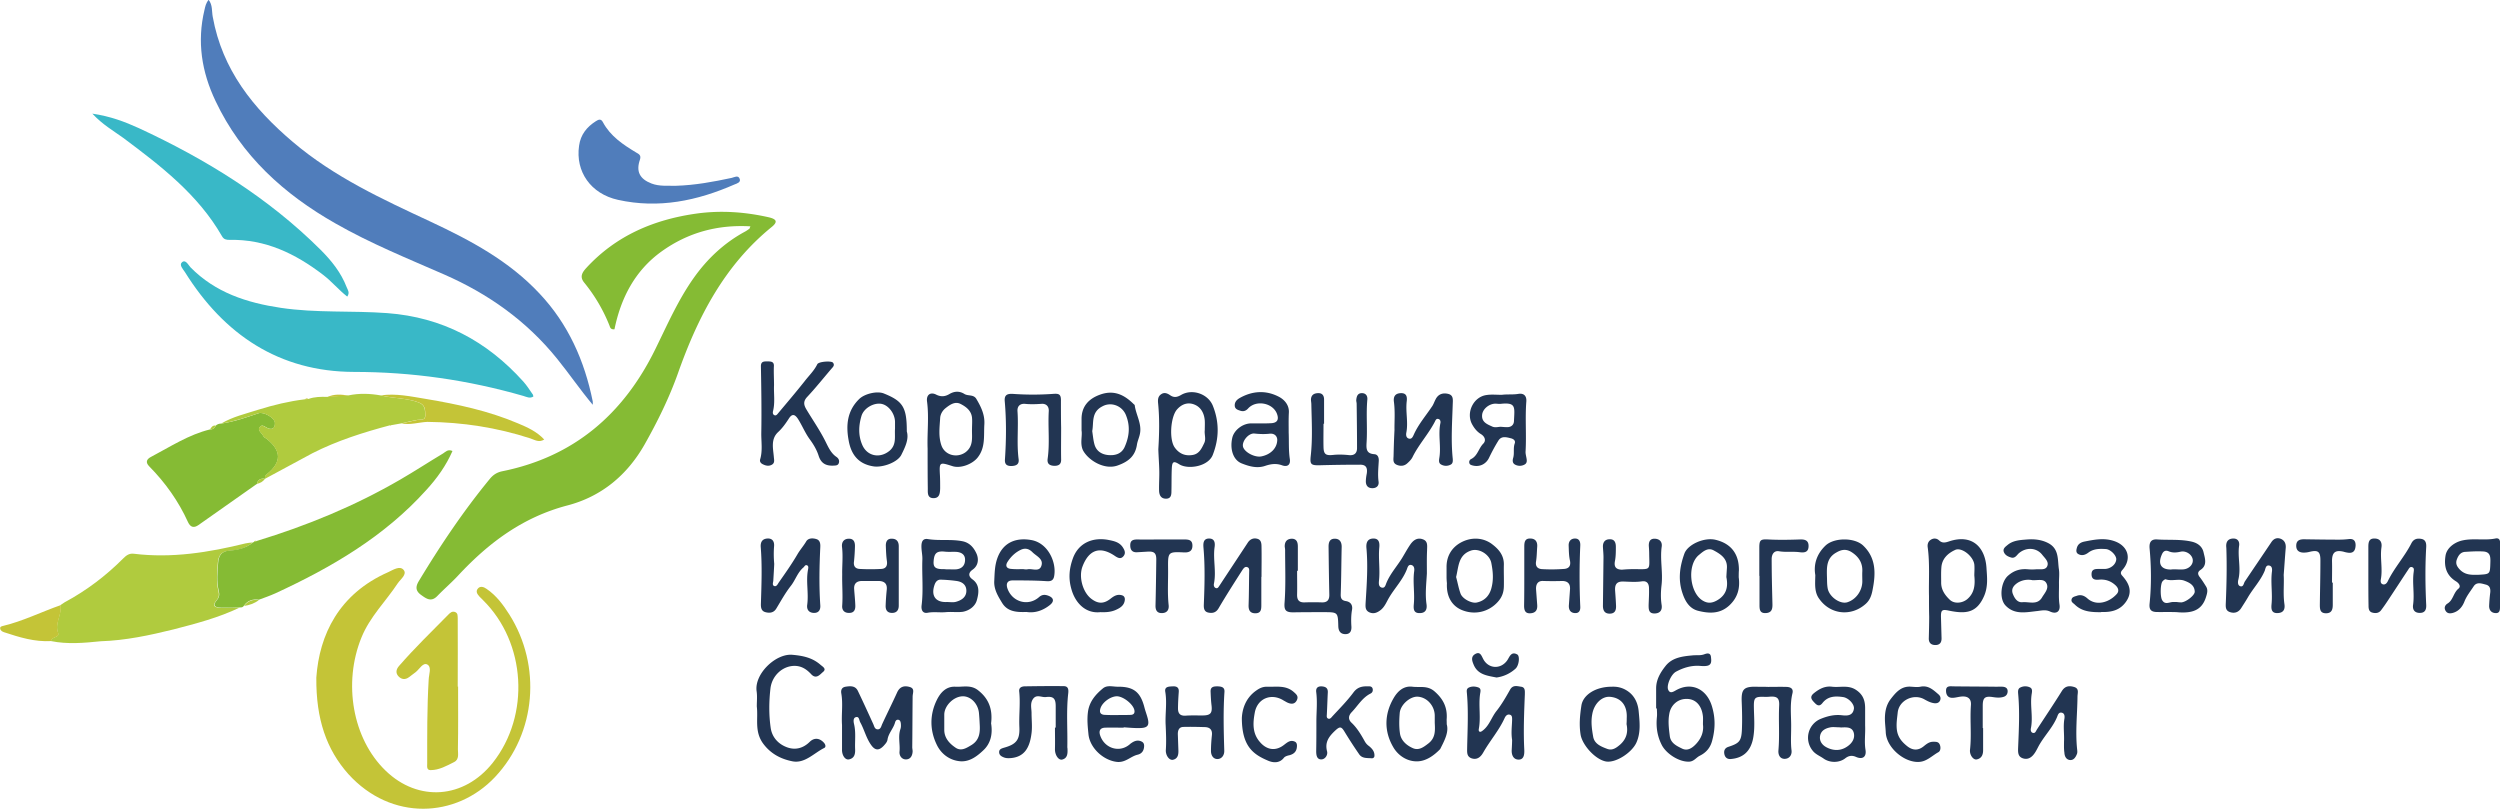 <svg xmlns="http://www.w3.org/2000/svg" width="371" height="120" fill="none" viewBox="0 0 371 120"><g clip-path="url(#a)"><path fill="#85bb34" d="M111.365 33.59c-4.891-.28-9.282.92-13.201 3.735-3.947 2.843-6.031 6.913-6.976 11.54-.556.056-.64-.251-.723-.502a24.2 24.2 0 0 0-3.78-6.439c-.694-.864-.277-1.505.334-2.174 4.42-4.794 10.005-7.164 16.342-8.056 3.613-.502 7.198-.25 10.756.558 1.167.278 1.306.697.417 1.421-7.032 5.715-10.978 13.38-13.924 21.715-1.307 3.679-3.03 7.163-4.947 10.564-2.613 4.6-6.448 7.75-11.479 9.06-6.559 1.728-11.617 5.49-16.12 10.313-1 1.087-2.14 2.063-3.167 3.122-.918.947-1.64.39-2.419-.168-.805-.585-.833-1.198-.333-2.034 3.196-5.297 6.615-10.398 10.533-15.164.5-.613 1.056-.976 1.835-1.143 10.672-2.146 18.037-8.502 22.762-18.174 1.75-3.568 3.362-7.248 5.669-10.509 2.029-2.87 4.558-5.24 7.671-6.913.194-.111.389-.25.584-.39.055-.028.055-.14.166-.362"/><path fill="#507dbb" d="M87.963 60.07c-1.89-2.258-3.502-4.627-5.308-6.857-4.53-5.603-10.2-9.617-16.759-12.488-5.42-2.37-10.922-4.599-16.092-7.554-7.67-4.348-13.98-10.062-17.815-18.174-2.056-4.32-2.779-8.808-1.64-13.547.112-.474.195-.976.612-1.477.612.78.445 1.7.612 2.536 1.417 7.833 5.975 13.547 11.895 18.565C49.61 26.286 56.78 29.575 63.95 32.92c5.892 2.76 11.59 5.798 16.12 10.648 4.252 4.516 6.67 9.952 7.892 16 .028.168 0 .335 0 .502"/><path fill="#39b8c7" d="M79.154 58.843c-.528.335-1 .056-1.473-.083-8.227-2.37-16.564-3.568-25.152-3.568-11.09-.028-19.288-5.52-25.097-14.83-.278-.418-.889-1.059-.417-1.45.529-.445.918.391 1.251.754 3.697 3.763 8.366 5.268 13.424 6.02 5.253.78 10.533.39 15.786.78 8.143.614 14.758 4.126 20.177 10.147.528.586.945 1.255 1.39 1.896.083.056.055.195.11.334"/><path fill="#c4c437" d="M46.943 100.544c.445-6.328 3.335-12.405 10.672-15.638.723-.335 1.723-1.004 2.28-.335.555.67-.446 1.366-.863 1.98-1.778 2.703-4.14 4.961-5.391 8.055-2.752 6.746-1.334 15.025 3.585 19.763 4.836 4.683 11.645 4.181 15.897-1.17 5.587-7.053 4.947-17.84-1.445-24.14l-.5-.501c-.334-.363-.64-.781-.25-1.227.36-.418.889-.223 1.278.056 1.445.975 2.474 2.37 3.39 3.819 4.781 7.581 4.003 17.588-2.14 24.111-5.752 6.105-15.396 6.578-21.76-.446-3.225-3.624-4.809-8.111-4.753-14.327"/><path fill="#b0cb3e" d="M14.926 95.164c-2.446.25-4.92.474-7.365-.028.055-.697 1.306-.502 1.056-1.198-.556-1.478.611-2.732.333-4.126l.75-.502-.027.028c3.196-1.728 6.059-3.902 8.615-6.467.445-.446.89-.78 1.557-.697 5.642.697 11.145-.195 16.592-1.533.361-.083.722-.111 1.084-.139-1 .864-2.28 1.17-3.447 1.226-1.361.084-1.667.837-1.75 1.812-.112 1.366-.25 2.788.083 4.154.139.557.111.947-.278 1.393-.778.92-.111 1.087.64 1.115.916.028 1.861-.028 2.778-.028-3.14 1.506-6.475 2.37-9.81 3.234-3.502.864-7.115 1.644-10.811 1.756"/><path fill="#85bb34" d="M35.602 90.146c-.917.028-1.862.056-2.78.028-.75-.028-1.417-.195-.638-1.115.389-.446.417-.864.278-1.394-.334-1.366-.195-2.76-.084-4.153.084-.976.39-1.728 1.751-1.812 1.167-.084 2.474-.39 3.446-1.227l.084-.027c.139-.056.306-.112.444-.168 7.421-2.258 14.536-5.184 21.262-9.087 2.167-1.254 4.252-2.62 6.392-3.902.361-.223.695-.67 1.39-.362-.946 2.174-2.307 4.07-3.892 5.797-6.225 6.913-14.062 11.485-22.4 15.331-.806.363-1.612.641-2.446.948-.89-.14-1.667.112-2.195.864-.167.279-.362.279-.612.279M32.018 63.165c.222-.223.528-.307.834-.307 1.917-.278 3.724-.92 5.53-1.533.75-.25 2.39.67 2.418 1.422.028.613-.222 1.115-1.028.808-.39-.14-.862-.697-1.223-.167s.333.864.528 1.31c.083.195.334.307.528.446 2.196 1.756 2.196 3.457.028 5.213-.25.195-.361.39-.278.697l-.028-.084v.084c-.584-.084-1.056.055-1.195.752-.083.056-.194.14-.278.195-2.807 1.98-5.586 3.93-8.393 5.91-.667.474-1.195.362-1.557-.418-1.417-3.122-3.362-5.854-5.753-8.28-.611-.612-.389-1.086.278-1.42 2.863-1.506 5.559-3.29 8.755-4.07.417.027.667-.196.834-.558"/><path fill="#39b8c7" d="M13.703 16.865c2.668.39 4.808 1.199 6.893 2.147 9.921 4.599 19.176 10.285 26.986 18.062 1.612 1.617 3.03 3.373 3.863 5.547.167.418.5.809.084 1.394-1.279-1.003-2.307-2.258-3.586-3.233-4.113-3.15-8.56-5.297-13.868-5.185-.5 0-.862-.056-1.14-.558-3.557-6.188-9.088-10.425-14.646-14.578-1.473-1.06-3.085-1.979-4.586-3.596"/><path fill="#b0cb3e" d="M39.328 71.052c-.084-.307.027-.502.278-.697 2.167-1.756 2.167-3.456-.028-5.212-.167-.14-.445-.251-.528-.446-.195-.446-.89-.809-.528-1.31.361-.502.833.027 1.223.167.806.306 1.056-.167 1.028-.809-.028-.752-1.668-1.672-2.418-1.421-1.834.613-3.64 1.254-5.53 1.533 1.722-1.031 3.64-1.45 5.53-2.063 2.251-.697 4.53-1.254 6.865-1.533.194-.028.36-.028.556-.056.917-.334 1.861-.334 2.807-.306 1.056-.084 2.084-.168 3.14-.223 1.584-.335 3.168-.279 4.752 0 1.863.474 3.836.362 5.67 1.059 1 .39.917 1.143.945 1.895.028.809-.64.586-1.112.67-.806.139-1.612.334-2.418.53-.528.083-1.056.194-1.556.278h-.111c-3.974 1.059-7.865 2.286-11.534 4.153-2.362 1.255-4.669 2.537-7.031 3.791"/><path fill="#c4c437" d="M67.981 101.881c0 3.094.028 6.216-.028 9.31 0 .642.223 1.506-.555 1.896-1.112.557-2.224 1.198-3.502 1.198-.612 0-.5-.557-.5-.947 0-4.181-.028-8.335.222-12.516.028-.753.472-1.812-.195-2.202-.639-.362-1.167.669-1.723 1.115l-1 .753c-.584.446-1.168.334-1.612-.168-.417-.501-.278-1.031.139-1.505 2.306-2.648 4.836-5.1 7.309-7.61.278-.278.556-.53.973-.39.472.167.389.585.417.948.027 3.373 0 6.773 0 10.146.027-.028.027-.028.055-.028"/><path fill="#507dbb" d="M100.359 27.568c2.779-.084 5.502-.586 8.226-1.171.389-.084.973-.474 1.195.167.167.502-.417.67-.778.809-5.531 2.425-11.256 3.623-17.287 2.285-4.058-.892-6.337-4.209-5.78-8.028.222-1.644 1.139-2.787 2.5-3.651.39-.251.751-.39 1.029.14 1.112 2.09 3.002 3.344 4.947 4.515.39.223.778.39.556 1.06-.612 1.755-.028 2.87 1.723 3.54 1.167.445 2.418.306 3.669.334"/><path fill="#c4c437" d="M59.587 62.83c.806-.168 1.612-.363 2.418-.53.472-.084 1.14.14 1.111-.669-.027-.752.056-1.505-.944-1.895-1.835-.697-3.808-.586-5.67-1.06 2.279-.334 4.502.168 6.726.53 4.641.78 9.255 1.756 13.646 3.624 1.39.585 2.779 1.198 3.89 2.397-.805.502-1.444.028-2.056-.167-4.975-1.617-10.06-2.398-15.286-2.453-1.278.055-2.557.501-3.835.223M8.978 89.813c.278 1.393-.89 2.648-.334 4.125.25.697-1 .53-1.056 1.198-2.446.14-4.697-.557-6.976-1.31-.25-.083-.528-.223-.583-.53-.056-.306.222-.362.444-.417 2.919-.697 5.642-2.063 8.505-3.067"/><path fill="#b0cb3e" d="M36.215 89.925c.556-.781 1.306-1.004 2.195-.865-.667.502-1.417.753-2.195.864"/><path fill="#c4c437" d="M51.723 58.704c-1.056.083-2.085.167-3.141.223 1.028-.502 2.084-.39 3.14-.223"/><path fill="#b0cb3e" d="M38.133 71.806c.111-.697.584-.808 1.195-.752-.306.418-.695.64-1.195.752M32.017 63.164c-.166.363-.389.586-.833.53.194-.307.389-.613.833-.53"/><path fill="#c4c437" d="M45.775 59.235c-.195.028-.362.028-.556.056.194-.196.361-.223.556-.056"/><path fill="#b0cb3e" d="M38.105 80.308c-.14.055-.306.111-.445.167.084-.223.25-.279.445-.167"/><path fill="#c4c437" d="M57.92 63.137h.111c-.028.14-.083.111-.111 0"/><path fill="#b0cb3e" d="M37.854 72c.083-.056.194-.14.277-.195-.083.055-.194.111-.278.195"/><path fill="#223552" d="M114.867 57.171c-.056 1.254.167 2.537-.139 3.791-.056.223-.083.502.167.641.278.14.444-.111.583-.279 1.307-1.56 2.641-3.122 3.919-4.738.639-.837 1.418-1.561 1.89-2.537.195-.39 2.001-.53 2.307-.25.278.306.111.585-.111.808-1.223 1.421-2.391 2.898-3.669 4.264-.639.67-.556 1.199-.139 1.896.917 1.533 1.945 3.01 2.751 4.6.445.863.834 1.867 1.724 2.452.305.223.444.53.333.892-.139.418-.528.362-.861.39-1.057.028-1.779-.334-2.14-1.477-.278-.864-.751-1.672-1.307-2.425-.695-.948-1.111-2.007-1.723-2.983-.5-.78-.917-.864-1.417-.055-.473.724-.945 1.393-1.584 1.979-1.084 1.031-.723 2.397-.612 3.68.028.417.167.835-.25 1.114-.445.279-.917.195-1.362-.028-.306-.14-.528-.39-.417-.752.389-1.31.139-2.648.167-3.986.056-3.262 0-6.495-.056-9.757-.027-.808.445-.78.973-.78.556 0 1.029.028.945.808-.028.948.028 1.84.028 2.732M124.956 107.595c-.111-1.561.167-3.149-.111-4.71-.084-.53.111-.892.639-.976.695-.111 1.417-.167 1.806.585.779 1.617 1.529 3.262 2.279 4.906.167.335.195.781.64.837.472.027.556-.419.694-.753.723-1.561 1.501-3.122 2.224-4.711.389-.864 1.028-1.059 1.834-.836.862.223.473.892.473 1.449-.028 2.509-.028 4.99-.056 7.499 0 .195.056.418.056.613-.028.641-.306 1.198-1.001 1.198-.639 0-1-.585-.945-1.142.111-1.115-.25-2.258.139-3.373.083-.251.084-.53.056-.809-.028-.223-.084-.501-.362-.557-.305-.056-.444.195-.5.418-.25.892-.973 1.589-1.112 2.509-.055.39-.333.669-.583.947-.695.725-1.251.697-1.834-.111-.751-1.031-1.029-2.314-1.64-3.401-.167-.306-.139-.892-.639-.752-.417.111-.362.641-.278 1.003.305 1.255.111 2.509.166 3.763.028.725-.111 1.338-.917 1.505-.583.112-1.056-.641-1.028-1.477zM245.77 105.143v-2.983c0-1.31.639-2.369 1.389-3.317 1.001-1.282 2.557-1.45 4.058-1.588.583-.056 1.139.055 1.723-.168.445-.167.917-.223.973.446.055.53.139 1.171-.64 1.282-.333.056-.694.028-1.028 0-1.278-.083-2.446.28-3.529.865-.723.39-1.418 1.979-1.168 2.648.25.641.723.362 1.112.139 2.307-1.338 4.613-.251 5.392 2.342.528 1.756.5 3.372.027 5.128-.277 1.06-.917 1.757-1.806 2.203-.584.278-.889.892-1.668.892-1.445.027-3.279-1.143-3.974-2.426-.695-1.338-.889-2.703-.75-4.153.055-.446 0-.892 0-1.338-.028.028-.056.028-.111.028m6.948 2.369c0-.501.027-.836 0-1.17-.167-1.673-1.112-2.676-2.529-2.621-1.279.028-2.279.976-2.474 2.258-.195 1.087-.056 2.175.083 3.262.139 1.059 1.056 1.477 1.862 1.867.723.335 1.362-.028 1.918-.585.889-.892 1.279-1.923 1.14-3.011M171.896 66.675c.139-2.257.194-4.515-.028-6.773-.056-.53-.056-1.06.445-1.394.472-.334.917-.14 1.334.14.556.39 1.028.306 1.612-.028 1.639-.976 4.002-.195 4.724 1.588.973 2.425.945 4.85 0 7.276-.667 1.756-3.668 2.23-4.974 1.421-.834-.53-1.057-.418-1.112.558-.056 1.115-.028 2.258-.056 3.373 0 .557-.027 1.17-.806 1.17-.75 0-1-.53-1.028-1.17-.028-1.032.056-2.063.028-3.067-.028-1.059-.111-2.09-.139-3.094m6.892-2.843c0-.474.028-.948 0-1.422-.083-1.059-.555-1.979-1.528-2.369-.945-.39-1.89-.111-2.64.78-.918 1.144-1.14 4.433-.278 5.603q1 1.38 2.668 1.088c.972-.168 1.334-1.004 1.695-1.757.306-.613 0-1.282.083-1.923M286.263 88.474c-.056-2.425.139-4.85-.195-7.275-.055-.418.056-.836.445-1.087.417-.279.889-.25 1.25.084.473.445.918.334 1.501.139 3.363-1.115 5.336.808 5.531 3.958.083 1.31.25 2.648-.306 4.042-1.112 2.676-2.779 2.787-5.253 2.286-1.028-.223-1.222-.112-1.195.975l.084 3.066c.028.642-.223 1.06-.917 1.06-.667 0-1.001-.363-.973-1.032.028-1.059.055-2.118.055-3.177-.027-.976-.027-2.007-.027-3.039m6.725-3.066c0-.474.056-1.06 0-1.645-.166-1.254-1.917-2.62-2.862-2.146-1.084.502-1.946 1.31-2.029 2.62-.056.725-.028 1.422-.028 2.147-.028 1.087.528 1.895 1.251 2.592.667.669 1.862.558 2.612-.056 1.084-.92 1.195-2.118 1.056-3.512M137.657 66.565c-.083-2.313.222-4.655-.083-6.968-.139-1.004.5-1.478 1.362-1.032.722.363 1.334.279 1.945-.083.75-.446 1.501-.474 2.223-.028.556.362 1.39.028 1.807.78.695 1.17 1.251 2.342 1.167 3.735-.111 1.7.195 3.429-1 4.934-.779.976-2.502 1.645-3.697 1.282-2.001-.64-2.001-.64-1.89 1.45.028.613.028 1.226.028 1.84-.028.724-.083 1.477-1.028 1.45-.889-.029-.806-.81-.806-1.395-.028-1.979-.028-3.958-.028-5.965m6.587-2.843c0-.585.055-1.17 0-1.756-.111-1.032-.889-1.617-1.723-2.035-.806-.39-1.529.111-2.168.613-.473.363-.806.92-.834 1.506-.083 1.365-.278 2.731.195 4.07.528 1.449 2.306 1.895 3.557 1.003 1.223-.92.945-2.202.973-3.401M140.353 90.844c-.889.084-1.751-.083-2.668.084-.834.167-1-.53-.917-1.115.278-2.258.028-4.516.111-6.773.028-.642-.139-1.283-.139-1.952 0-.64.167-1.226.973-1.087 1.723.279 3.474-.028 5.197.335 1.084.25 1.64 1.031 2.001 1.812.334.752.334 1.756-.583 2.397-.64.446-.64.975-.028 1.421 1.167.837.945 2.091.667 3.094-.223.837-1.029 1.534-2.085 1.729-.833.111-1.667-.028-2.529.055m.167-1.505c.445 0 .917.084 1.334-.028.834-.223 1.556-.697 1.556-1.644 0-.892-.639-1.338-1.445-1.45a22 22 0 0 0-2.334-.195c-.445-.028-.751.251-.918.697-.611 1.672.112 2.704 1.807 2.62m.167-4.85c.417 0 .834.028 1.223 0 .833-.084 1.306-.585 1.306-1.422 0-.808-.584-1.115-1.306-1.17-.556-.028-1.084.028-1.64-.028-1.251-.14-1.64.195-1.723 1.45-.056.891.305 1.17 1.584 1.142.222.028.389.028.556.028M211.751 85.074c-.083 1.533-.277 3.066-.055 4.599.111.78-.167 1.31-1.001 1.31-.917.028-.945-.613-.889-1.282.167-1.645-.167-3.29.056-4.906.055-.362.027-.836-.417-.948-.445-.111-.556.335-.667.641-.612 1.561-1.779 2.76-2.613 4.154-.389.64-.639 1.365-1.25 1.867-.529.418-1.057.641-1.696.363-.667-.307-.583-.892-.556-1.506.167-2.704.362-5.38.111-8.083-.055-.753.167-1.338 1.001-1.366.862-.028.973.613.917 1.282-.167 1.673.139 3.345-.055 5.017-.028.363-.056.837.389.976.5.14.583-.362.722-.697.612-1.477 1.723-2.62 2.502-3.986.333-.557.639-1.115 1-1.644.445-.67 1.056-1.143 1.89-.837.806.28.639 1.004.639 1.645-.055 1.143-.028 2.258-.028 3.4M322.058 90.816c-.723 0-1.445.027-2.14 0-.778-.056-1.001-.447-.917-1.255.278-2.732.25-5.435 0-8.167-.084-.92.222-1.422 1.167-1.338 1.668.111 3.335-.056 5.003.306.945.196 1.639.725 1.834 1.59.195.864.611 1.923-.445 2.62-.5.334-.417.696-.083 1.115.306.39.584.836.862 1.282.361.53.222 1.031.027 1.644-.639 2.063-2.195 2.37-4.03 2.258-.472-.055-.861-.028-1.278-.055m.945-1.478c.25.028.472.056.723.056.694-.056 1.973-1.032 1.973-1.589-.028-.948-.751-1.338-1.501-1.617-.889-.362-1.89.112-2.807-.223-.111-.028-.361.167-.473.307-.333.39-.361 2.286-.055 2.787.417.725 1.028.307 1.556.28zm-.334-4.85c.473 0 .945.056 1.418 0 .861-.112 1.445-.808 1.306-1.505-.139-.725-1-1.282-1.779-1.115-.611.14-1.195.195-1.778-.056-.528-.223-.834.028-1.029.502-.611 1.394-.083 2.23 1.39 2.202.139-.028.306-.028.472-.028M338.9 85.324c.084 1.338-.111 2.843.112 4.348.111.78-.167 1.283-1.029 1.31-.917.028-.945-.64-.889-1.282.167-1.617-.139-3.205.056-4.822.055-.362.055-.864-.39-.948-.5-.111-.555.418-.667.753-.611 1.477-1.723 2.62-2.501 3.958-.306.53-.639 1.031-.973 1.561-.389.641-.972.864-1.667.641-.723-.223-.667-.808-.639-1.45.111-2.62.166-5.268.083-7.888 0-.167-.028-.334-.028-.502 0-.724.389-1.087 1.084-1.087.667 0 .917.502.834 1.06-.25 1.672.306 3.344-.111 5.017-.084.334-.139.864.278 1.003.5.14.5-.446.694-.724 1.307-1.952 2.641-3.903 3.947-5.854.333-.474.778-.669 1.334-.474.584.223.806.697.778 1.31-.111 1.31-.194 2.62-.306 4.07M114.895 83.68c-.028.669-.084 1.589-.139 2.509-.028.25-.167.613.083.752.361.195.556-.223.695-.446.973-1.394 1.945-2.76 2.807-4.237.389-.669.917-1.254 1.306-1.923.306-.502.973-.502 1.501-.335.556.168.611.697.584 1.199-.139 2.871-.195 5.742 0 8.613.055.67-.223 1.171-.973 1.143-.723-.028-1.056-.502-.973-1.17.25-1.785-.222-3.569.139-5.325.028-.195.083-.446-.139-.557-.306-.14-.389.167-.556.306-.889.753-1.195 1.896-1.89 2.76-.806 1.031-1.445 2.202-2.14 3.345-.389.641-1 .697-1.612.53-.639-.168-.694-.725-.667-1.338.084-2.76.195-5.547-.027-8.307-.056-.753.222-1.227.972-1.282.806-.056 1.084.501 1.001 1.226-.056.809-.056 1.561.028 2.537M206.943 63.806c-.027-1.143.112-2.648-.083-4.153-.111-.78.167-1.282 1.028-1.31.918-.028.945.64.862 1.282-.167 1.533.25 3.066-.056 4.6-.055.334-.027.752.389.863.417.112.584-.278.723-.585.667-1.505 1.751-2.76 2.668-4.126.25-.334.361-.724.556-1.087.389-.808 1.084-1.031 1.89-.836.778.195.695.836.667 1.505-.084 2.704-.278 5.408 0 8.112.028.362.028.725-.334.892a1.45 1.45 0 0 1-1.389-.028c-.362-.195-.334-.558-.278-.92.306-1.728-.195-3.484.167-5.212.055-.223 0-.53-.251-.614-.361-.139-.472.196-.583.418-.945 1.812-2.363 3.345-3.28 5.185-.166.362-.472.67-.778.948-.472.446-1.056.474-1.612.223s-.472-.753-.445-1.227c.028-1.17.056-2.341.139-3.93M306.3 110.05c.056-1.115-.139-2.258.056-3.373.056-.362.056-.836-.417-.92-.445-.083-.556.363-.667.641-.611 1.478-1.723 2.62-2.529 3.958-.278.446-.473.92-.75 1.338-.417.642-1.001 1.115-1.807.837-.75-.251-.723-.92-.695-1.617.111-2.676.25-5.324 0-8-.028-.362-.028-.725.334-.892a1.62 1.62 0 0 1 1.389-.028c.389.167.362.53.306.892-.306 1.728.222 3.484-.139 5.213-.055.25 0 .613.334.669.333.055.416-.279.555-.502 1.251-1.924 2.53-3.819 3.725-5.742.5-.781 1.167-.781 1.862-.558.722.251.444.892.444 1.422-.027 2.592-.333 5.184-.055 7.805.028.223.055.501-.028.697-.195.501-.5.975-1.084.892-.528-.084-.75-.558-.778-1.088-.083-.557-.056-1.115-.056-1.644M351.463 85.408V81.2c0-.669.055-1.31.917-1.282.834 0 1.14.557 1.028 1.31-.222 1.561.195 3.15-.083 4.71-.056.28-.083.67.306.781.361.084.583-.195.722-.474.973-2.007 2.502-3.651 3.502-5.63.334-.641.862-.753 1.473-.641.639.111.751.64.723 1.198-.167 2.871-.139 5.742 0 8.613.028.67-.167 1.171-.945 1.171-.806 0-1.112-.501-1.001-1.226.223-1.617-.139-3.206.084-4.823.027-.25.111-.613-.195-.724-.389-.168-.528.25-.695.474-.889 1.337-1.751 2.675-2.64 4.013-.417.642-.862 1.31-1.334 1.924-.334.418-.834.446-1.306.306-.473-.139-.528-.585-.528-1.003-.028-1.477-.028-2.983-.028-4.488M192.49 84.711c0 1.17.028 2.341 0 3.484-.028.837.278 1.227 1.112 1.199a39 39 0 0 1 2.557 0c.833.028 1.139-.39 1.111-1.199-.055-2.369-.083-4.71-.111-7.08 0-.585.139-1.143.862-1.17.75-.028 1.084.446 1.084 1.198-.056 2.314-.056 4.655-.139 6.969-.028.613.083.975.75 1.087.75.111 1.056.641.917 1.338-.139.808-.139 1.644-.083 2.453.028.613-.167 1.115-.889 1.115-.695 0-1.029-.418-1.057-1.143-.055-2.118-.055-2.118-2.195-2.118-1.501 0-3.002 0-4.503.027-1.111 0-1.361-.334-1.278-1.421.195-2.593.083-5.185.083-7.805 0-.167-.027-.335-.055-.502-.028-.752.333-1.198 1.084-1.198.722.027.861.585.861 1.17v3.596zM224.397 109.798c-.167-1.032-.028-1.98 0-2.955 0-.307.027-.697-.334-.781-.389-.111-.639.195-.778.502-.834 1.84-2.168 3.345-3.168 5.101-.389.697-.945 1.143-1.751.864-.751-.278-.639-.947-.639-1.644.055-2.621.194-5.269-.028-7.889-.028-.39-.139-.78.305-.975.445-.196.945-.168 1.39 0 .445.167.306.613.25.975-.25 1.728.139 3.484-.194 5.213-.028.167 0 .39.222.39.139 0 .306-.139.417-.223.945-.753 1.251-1.923 1.973-2.843.778-.976 1.418-2.091 2.029-3.178.417-.753 1.056-.53 1.64-.446.639.084.556.669.556 1.143-.112 2.732-.223 5.463-.084 8.195.028.669-.028 1.477-.834 1.477s-1.083-.724-1.028-1.477c.028-.53.056-1.031.056-1.449M166.754 107.986c-.917 0-1.834-.028-2.751 0-.779.028-.973.502-.723 1.199.667 1.895 2.863 2.564 4.363 1.282.084-.056.139-.14.251-.195.472-.335.972-.502 1.528-.223.334.167.389.446.361.78-.055.613-.361 1.031-.972 1.171-1.056.251-1.807 1.226-3.113 1.059-2.001-.251-3.974-2.091-4.169-4.097-.111-1.088-.222-2.147-.083-3.262.194-1.561 1.111-2.62 2.223-3.54.639-.53 1.445-.251 2.196-.251 2.39-.028 3.39.809 3.974 3.094.139.53.333 1.032.472 1.561.278 1.06.028 1.45-1.111 1.478-.806.028-1.64-.056-2.446-.112zm-.973-1.868q0-.042 0 0c.64-.028 1.307 0 1.946-.028.444 0 .722-.195.611-.724-.194-.864-1.556-1.952-2.501-2.035-.917-.056-2.168.808-2.501 1.7-.251.697-.028 1.059.722 1.059.584.028 1.14.028 1.723.028M112.31 104.837c0-.752.083-1.505-.028-2.258-.361-2.564 2.835-5.63 5.308-5.407 1.612.139 3.002.446 4.197 1.505.334.279.889.585.361 1.031-.444.363-1 1.143-1.751.363-.694-.753-1.473-1.283-2.584-1.255-1.696.056-3.224 1.422-3.474 3.317-.223 1.952-.25 3.903.027 5.854.195 1.422 1.14 2.453 2.474 2.927 1.195.418 2.335.139 3.307-.809.695-.696 1.529-.585 2.168.168.195.251.278.585 0 .724-1.556.781-2.89 2.342-4.725 1.98-1.695-.335-3.251-1.115-4.391-2.704-1.25-1.784-.667-3.624-.889-5.436M191.24 64.196c.056 1.31-.027 2.593.167 3.903.139.864-.333 1.254-1.167.947-.862-.306-1.64-.195-2.474.084-1.195.418-2.39.084-3.501-.362-1.279-.502-1.779-2.147-1.39-3.82.278-1.142 1.556-2.118 2.807-2.118 1 0 1.973.028 2.974-.027.917-.056 1.167-.558.834-1.422-.64-1.617-3.113-2.063-4.28-.753-.362.39-.751.474-1.196.307-.361-.112-.75-.251-.778-.725-.028-.502.25-.836.639-1.087 1.946-1.143 4.003-1.254 5.948-.223.778.418 1.501 1.199 1.445 2.314-.055 1.003-.028 1.979-.028 2.982m-1.695 1.087c0-.446-.306-1.003-1.139-.92-.751.084-1.501.056-2.252-.027-.917-.084-1.945 1.254-1.667 2.034s1.723 1.533 2.668 1.366c1.334-.25 2.362-1.17 2.39-2.453M276.785 107.68c.056 1.199-.139 2.398.055 3.596.167 1.032-.416 1.478-1.389 1.059-.612-.278-1.112-.195-1.612.196-.889.696-2.279.696-3.196.055-.584-.418-1.251-.641-1.696-1.254a3.023 3.023 0 0 1 1.251-4.655c1.028-.418 2.057-.669 3.168-.53.751.084 1.585.084 1.751-.947.112-.697-.806-1.645-1.612-1.757-1.167-.167-2.251-.139-3.057.892-.528.669-.917.223-1.306-.195-.445-.474-.5-.836.056-1.282.806-.641 1.639-1.087 2.695-.948 1.196.14 2.418-.306 3.586.502 1.028.697 1.306 1.589 1.306 2.704zm-3.919.251c-.444 0-.889-.083-1.334.028-.639.14-1.25.446-1.417 1.171-.167.752.222 1.366.861 1.728.945.53 2.001.613 2.946.056.723-.418 1.39-1.143 1.195-2.091-.222-1.003-1.139-.892-1.945-.864-.111-.028-.195-.028-.306-.028M305.551 86.494c.028 1.088-.083 2.175.083 3.262.139 1.003-.472 1.421-1.389 1.003-.64-.306-1.223-.167-1.89-.083-1.64.167-3.363.613-4.725-.809-1-1.031-.695-3.512.361-4.432.918-.808 1.863-1.059 3.002-.948.361.028.75.028 1.139 0 .584-.055 1.39.168 1.668-.445.306-.67-.333-1.2-.723-1.7-.861-1.116-2.445-1.172-3.529-.196-.306.307-.556.753-1.112.585-.472-.139-.917-.362-1.084-.864-.139-.474.278-.752.584-1.003.834-.697 1.918-.725 2.918-.809 1.14-.083 2.279.056 3.28.641 1.473.892 1.195 2.481 1.417 3.847.083.641 0 1.31 0 1.951m-3.919-.39a3 3 0 0 0-2.14.335c-.667.418-1.111.975-.75 1.784.25.613.667 1.226 1.417 1.142 1.001-.083 2.196.474 2.891-.724.361-.614 1.028-1.282.667-2.035-.362-.78-1.251-.474-2.085-.502M187.181 85.603v4.21c0 .64-.055 1.198-.889 1.198-.806 0-1.028-.502-1-1.226.055-1.617.055-3.206.083-4.823 0-.306.083-.697-.306-.808-.333-.111-.556.223-.722.474-1.195 1.867-2.391 3.735-3.502 5.63-.389.67-.917.781-1.557.642-.611-.14-.667-.67-.639-1.227.111-2.815.195-5.603-.055-8.418-.056-.669 0-1.338.833-1.338.862 0 .917.697.806 1.366-.222 1.784.278 3.54-.083 5.324-.056.25 0 .585.306.669.278.084.389-.195.528-.39 1.389-2.119 2.779-4.21 4.169-6.328.333-.53.833-.753 1.389-.613.639.14.667.725.667 1.254.028 1.478 0 2.955 0 4.404zM196.41 62.885c0 1.171-.028 2.342 0 3.485.028 1.059.361 1.254 1.417 1.142.779-.083 1.585-.055 2.363.028.806.084 1.195-.306 1.195-1.031 0-2.202-.028-4.376-.056-6.578 0-.195-.083-.418-.055-.614.055-.501.194-.975.833-.975.64 0 .862.474.806.975-.194 2.119.028 4.237-.111 6.356-.055.92-.055 1.644 1.14 1.728.528.028.695.502.667 1.004-.056 1.03-.167 2.034-.028 3.066.083.585-.278.975-.917.975s-.945-.362-.973-.947c0-.418.056-.809.139-1.227.139-.92-.167-1.338-1.056-1.31-1.973 0-3.974.028-5.948.084-1.334.027-1.445-.168-1.306-1.45.278-2.509.139-5.045.084-7.582 0-.25-.056-.474-.056-.725.028-.696.472-.947 1.112-.947.611 0 .833.418.833.947v3.596zM152.331 90.815c-1.446.056-2.807-.028-3.613-1.338-.612-1.003-1.251-2.035-1.168-3.29.056-1.114.056-2.201.445-3.316.889-2.537 2.974-3.094 5.03-2.732 2.474.418 3.78 3.261 3.419 5.324-.111.67-.473.836-1.167.78-1.668-.11-3.335-.11-5.003-.11-.778 0-1.001.473-.778 1.17.695 2.035 3.085 2.732 4.697 1.31.472-.418.917-.39 1.417-.195.778.306.862.836.195 1.366-1.056.836-2.224 1.226-3.474 1.031m-.473-6.355q0 .042 0 0c.195.028.417.056.612.028.694-.168 1.778.474 2.084-.558.306-1.003-.75-1.394-1.334-1.979-.473-.474-1.001-.669-1.668-.39-.861.39-1.528 1.031-2.028 1.812-.39.613-.139 1.031.611 1.059.556.056 1.14.028 1.723.028M222.867 58.592c.806-.111 1.64 0 2.446-.139.834-.14 1.25.307 1.195 1.115-.195 2.453.028 4.934-.111 7.387-.028.306.055.613.111.92.083.418.167.864-.306 1.087a1.45 1.45 0 0 1-1.39-.028c-.389-.223-.361-.641-.25-1.004.195-.697-.027-1.421.223-2.118.166-.446-.223-.697-.612-.78-.667-.168-1.389-.363-1.834.39-.5.808-.945 1.644-1.362 2.508-.445.948-1.417 1.422-2.446 1.143-.194-.055-.416-.111-.472-.334a.5.5 0 0 1 .25-.614c.973-.473 1.112-1.588 1.807-2.285.444-.446.25-1.032-.306-1.394-.612-.362-1.028-.892-1.362-1.505-.917-1.728.222-4.07 2.168-4.32.722-.112 1.501-.029 2.251-.029m-.167 4.74c.306.027.612.055.917.055.612.028 1.029-.307 1.057-.892.083-2.063.361-2.815-1.974-2.565-.278.028-.556-.027-.806-.027-.945.027-1.862.808-1.945 1.644-.111 1.06.695 1.394 1.445 1.728.417.223.862.084 1.306.056M371.001 85.435c0 1.506.028 3.01 0 4.516 0 .446.028 1.087-.667 1.031-.639-.027-.973-.473-.945-1.114s.083-1.31.167-1.952c.055-.585-.084-1.031-.695-1.17-.639-.168-1.334-.419-1.779.278-.472.725-1 1.366-1.334 2.174-.305.809-.833 1.506-1.751 1.757-.417.111-.833.111-1.084-.335-.25-.446-.055-.836.306-1.06.834-.5.862-1.588 1.612-2.201.417-.335.084-.809-.361-1.087-1.445-.892-1.807-2.203-1.557-3.791.167-1.115 1.223-1.924 2.307-2.23 1.696-.446 3.419 0 5.086-.335.667-.14.723.363.723.837-.028 1.616-.028 3.15-.028 4.682m-1.445-1.533c.028-1.059.167-1.979-1.028-2.062-.89-.056-1.779 0-2.669.055-.722.028-1.056.558-1.278 1.171-.195.585.028 1.004.445 1.45.806.836 1.751.808 2.807.78 1.584-.084 1.667-.112 1.723-1.394M242.377 84.46c2.696 0 2.39.279 2.362-2.313 0-.363-.027-.753-.055-1.115-.028-.614.167-1.115.889-1.087.695.027 1.112.446 1.028 1.142-.277 1.924.195 3.82-.027 5.742-.112.948-.139 1.896 0 2.872.139.752-.139 1.31-1.001 1.338-.917.027-.917-.614-.917-1.255.028-.808.083-1.644.056-2.453 0-.669-.251-1.17-1.057-1.059-.917.14-1.834.056-2.751.028-.945-.028-1.278.39-1.223 1.338.056.752.111 1.505.139 2.258.028.669-.167 1.17-.945 1.17-.75 0-1-.473-1-1.17l.083-7.192c0-.502-.056-1.031-.083-1.533-.028-.697.305-1.143 1-1.143.723-.028.917.502.917 1.115 0 .725 0 1.45-.139 2.146-.166.892.223 1.227 1.029 1.255a18 18 0 0 1 1.695-.084M124.983 85.24c-.028-1.254.139-2.675-.028-4.07-.083-.724.278-1.226 1.028-1.226.779 0 .918.586.89 1.227a28 28 0 0 1-.139 2.146c-.111.725.222 1.087.861 1.115q1.585.084 3.169 0c.639-.028.945-.39.861-1.115-.111-.752-.139-1.505-.166-2.258-.028-.613.166-1.142.889-1.115.695 0 1.028.418 1.028 1.115v8.809c0 .697-.333 1.115-1.056 1.087-.722-.028-.917-.53-.889-1.115q.042-1.17.166-2.342c.084-.892-.361-1.254-1.195-1.282h-2.445c-.834 0-1.279.39-1.195 1.282.055.78.139 1.561.166 2.342.028.613-.166 1.115-.889 1.115-.723.028-1.112-.39-1.056-1.087.111-1.478-.028-2.983 0-4.627M172.981 107.568c-.083-1.644.223-3.261-.055-4.906-.139-.808.583-.78 1.139-.808.584-.028.917.195.862.836-.056.808-.112 1.645-.112 2.453 0 .753.334 1.115 1.14 1.059.806-.055 1.64-.028 2.446-.028 1.223 0 1.528-.306 1.389-1.505-.083-.669-.111-1.366-.139-2.035-.027-.752.501-.78 1.056-.78.556.028 1.057.111 1.001.836-.195 2.899-.111 5.798-.028 8.697.028.669-.361 1.226-.973 1.254-.667.028-1-.557-1-1.198 0-.781.056-1.561.139-2.342.083-.78-.278-1.17-1.028-1.198-1.057-.028-2.113-.056-3.169-.028-.667 0-.861.474-.861 1.059l.083 2.369c.028.641-.056 1.283-.806 1.45-.556.111-1.112-.669-1.056-1.478.083-1.226.028-2.453-.028-3.707M156.667 107.986v-3.177c0-1.143-.334-1.506-1.445-1.366-.667.083-1.446-.502-1.974.362-.389.641-.166 1.338-.166 2.007 0 1.059.138 2.146-.028 3.178-.278 2.035-1.084 3.345-3.057 3.512-.39.028-.751.028-1.112-.139-.334-.14-.612-.335-.612-.753s.334-.53.695-.641c1.835-.502 2.39-1.171 2.307-3.038-.083-1.784.167-3.541-.028-5.325-.055-.529.306-.724.778-.752 1.946-.028 3.891-.056 5.837-.028.667 0 .722.502.667 1.031-.306 2.648-.084 5.324-.139 8 0 .112.028.195.028.307.027.669 0 1.366-.806 1.561-.556.111-1.084-.725-1.056-1.589.027-1.059 0-2.118 0-3.178a.2.2 0 0 0 .111.028M262.361 101.937c.917 0 1.834-.028 2.779 0 .584.028 1.029.251.862.948-.417 1.7-.167 3.401-.195 5.101 0 1.115-.083 2.258.056 3.373.083.697-.333 1.254-1.028 1.254s-.973-.613-.917-1.254c.194-2.23 0-4.432.111-6.662.055-1.087-.306-1.394-1.39-1.31-.25.028-.472.028-.722.028-1.557-.056-1.668.111-1.64 1.644.028 1.506.167 2.983-.111 4.488-.362 1.896-1.446 2.955-3.363 3.094-.528.028-.834-.279-.917-.78-.084-.474.083-.864.611-1.032 1.612-.529 1.918-.836 2.001-2.536.056-1.366.028-2.732-.028-4.098-.083-1.895.278-2.313 2.14-2.286.584.028 1.168 0 1.751.028M147.079 107.345c.25 1.533-.028 2.983-1.196 4.042-.917.864-2.001 1.672-3.335 1.589-1.556-.112-2.807-1.032-3.474-2.342-1.111-2.202-1.139-4.571-.027-6.801.5-1.004 1.334-2.007 2.751-1.923 1.084.055 2.223-.307 3.28.473 1.695 1.283 2.251 2.927 2.001 4.962m-1.696.056a32 32 0 0 0-.111-1.645c-.167-1.393-1.251-2.453-2.418-2.425-1.334.028-2.724 1.394-2.724 2.732v2.258c0 1.198.779 2.035 1.696 2.648.834.557 1.612.028 2.362-.418 1.195-.753 1.279-1.896 1.195-3.15M239.182 101.909c.667-.028 1.501.056 2.391.669 1.139.78 1.528 2.007 1.612 3.038.139 1.505.333 3.122-.362 4.627-.695 1.478-3.057 3.011-4.502 2.76-1.529-.279-3.446-2.341-3.752-3.93-.25-1.478-.111-2.927.111-4.377.25-1.588 2.112-2.787 4.502-2.787m2.196 5.547c.028-.39.028-.613.028-.864.111-1.84-.778-3.011-2.418-3.178-1.223-.139-2.418.976-2.696 2.565-.222 1.142-.056 2.257.139 3.372.195 1.06 1.195 1.45 2.084 1.784.751.279 1.334-.139 1.918-.641 1.028-.92 1.167-1.979.945-3.038M214.696 107.484c.306 1.06-.222 2.203-.806 3.345-.056.112-.111.251-.195.363-.889.92-2.001 1.7-3.196 1.784-1.501.111-2.89-.725-3.668-1.979-1.473-2.425-1.418-5.046.027-7.471.556-.92 1.418-1.784 2.752-1.616 1.112.139 2.223-.223 3.279.696 1.279 1.115 1.89 2.342 1.807 3.986-.028.223 0 .419 0 .892m-1.779-.223v-1.031c0-1.477-1.139-2.759-2.529-2.843-1.112-.056-2.557 1.171-2.668 2.425-.083.976-.111 2.007.028 2.983.139 1.087.973 1.811 1.917 2.23.89.39 1.585-.14 2.307-.697 1.084-.837 1.001-1.952.945-3.067M134.571 64.03c.334 1.114-.222 2.285-.806 3.456-.528 1.087-2.695 1.923-4.113 1.728-2.223-.335-3.307-1.7-3.696-3.763-.445-2.314-.25-4.488 1.556-6.244.806-.78 2.668-1.227 3.669-.809 2.835 1.143 3.39 2.063 3.39 5.631m-1.75-.419v-.976c0-1.226-.945-2.508-2.029-2.703-1.112-.196-2.585.613-2.946 1.784-.417 1.393-.501 2.843.083 4.236.723 1.785 2.696 2.147 4.141.892 1.001-.92.667-2.09.751-3.233M157.472 63.444c0 1.56-.028 3.15 0 4.71.028.725-.333.976-1 .976-.695-.028-1.112-.278-1.001-1.059.334-2.341.028-4.71.167-7.08.028-.697-.389-1.115-1.084-1.06-.834.056-1.64.084-2.446 0-.75-.055-1.167.363-1.111 1.116.166 2.341-.139 4.71.166 7.08.112.808-.389 1.003-1.056 1.031-.639 0-1.028-.195-.973-.975.195-2.872.223-5.743-.027-8.614-.084-.92.305-1.17 1.223-1.115q2.96.21 5.919 0c.973-.083 1.223.084 1.195 1.115 0 1.282 0 2.565.028 3.875q-.042 0 0 0M258.025 85.66c.223 1.616-.139 3.01-1.389 4.18-1.418 1.31-3.03 1.199-4.614.809-1.25-.307-1.917-1.338-2.334-2.593-.695-2.034-.417-3.986.278-5.909.5-1.366 2.973-2.453 4.641-2.035 2.307.558 3.474 2.119 3.446 4.516-.028.334-.028.697-.028 1.031m-1.834-.029c.028-.53.056-.947.083-1.338.084-1.421-.945-2.062-1.973-2.62-.889-.474-1.584.195-2.195.697-1.751 1.45-1.39 5.547.555 6.746.723.446 1.362.418 2.113 0 1.5-.837 1.695-2.119 1.417-3.485M269.393 85.352c-.278-1.588.195-3.121 1.501-4.376 1.278-1.226 4.308-1.226 5.586-.028 1.918 1.812 1.89 4.098 1.445 6.411-.139.78-.333 1.617-1.056 2.258-2.112 1.896-5.169 1.617-6.837-.669-.806-1.031-.667-2.23-.639-3.596m1.723.112c.028.613 0 1.226.111 1.84.223 1.282 1.89 2.425 2.946 2.062 1.279-.418 2.168-1.7 2.196-3.038 0-.502-.028-1.031 0-1.533.056-1.282-.556-2.202-1.612-2.871-.723-.446-1.39-.418-2.168.028-1.528.808-1.501 2.146-1.473 3.512M160.503 63.89v-1.784c.027-1.784 1.028-2.9 2.668-3.513 2.056-.78 3.613-.055 5.03 1.338.083.084.195.14.195.223.194 1.45 1.111 2.788.75 4.32-.111.503-.333.977-.417 1.478-.25 1.7-1.223 2.537-2.862 3.122-2.002.725-4.419-.808-5.17-2.285-.445-1.004-.055-2.091-.194-2.9m1.584.083c.111.753.167 1.394.333 1.98.306 1.086 1.195 1.532 2.168 1.588.889.056 1.834-.167 2.307-1.198.695-1.562.861-3.095.194-4.74-.555-1.393-2.195-2.006-3.474-1.31-1.723.865-1.278 2.454-1.528 3.68M226.204 85.436v-4.32c0-.641.083-1.227.889-1.199.778 0 1.084.502 1.028 1.227-.055.724-.055 1.421-.167 2.146-.138.78.251 1.143.918 1.17a24 24 0 0 0 3.168-.027c.695-.028 1.112-.363.945-1.227-.167-.725-.167-1.477-.195-2.23-.027-.585.278-1.031.89-1.059.695-.028.861.502.833 1.06a99 99 0 0 0 0 9.03c.028.502-.111 1.004-.778.976s-.945-.474-.917-1.115l.167-2.341c.083-.864-.306-1.31-1.167-1.31-.918.028-1.835.028-2.78 0-.833-.056-1.139.502-1.084 1.282l.167 2.258c.056.724-.194 1.198-1 1.254s-.945-.474-.945-1.143c.028-1.477.028-2.954.028-4.432M195.352 107.094c0-1.477.167-2.926-.027-4.404-.056-.529.166-.836.75-.836.584.028 1.001.195.973.892-.056 1.059-.084 2.118-.139 3.178 0 .223-.084.529.111.669.306.223.528-.084.695-.279 1.084-1.171 2.223-2.314 3.168-3.596.667-.864 1.445-.892 2.335-.864.25 0 .472.139.5.446.028.251-.056.474-.306.613-1.25.613-1.917 1.84-2.835 2.788-.472.501-.528 1.059-.027 1.533.861.808 1.445 1.812 2.001 2.815a2 2 0 0 0 .611.669c.473.39.834.808.806 1.45 0 .223-.194.39-.417.362-.667-.056-1.417.056-1.862-.613a69 69 0 0 1-2.168-3.345c-.472-.781-.694-.781-1.362-.167-.917.864-1.584 1.7-1.222 3.094.139.529-.278 1.198-.862 1.198-.695 0-.75-.697-.75-1.254.027-1.422.027-2.871.027-4.349M214.669 85.658v-1.45c-.028-1.644.75-2.954 2.14-3.707 1.445-.78 3.14-.78 4.502.168.945.697 1.89 1.617 1.862 3.122-.028 1.087.028 2.174 0 3.261-.028.92-.306 1.617-.917 2.286-1.306 1.45-3.391 2.007-5.364 1.17-1.251-.53-2.279-1.783-2.168-3.958a9 9 0 0 1-.055-.892m1.417-.028c.222.78.361 1.645.667 2.481.306.78 1.64 1.45 2.362 1.31 1.251-.25 1.918-1.087 2.196-2.09.361-1.31.25-2.509 0-3.791-.25-1.255-1.806-2.23-3.002-1.84-1.917.641-1.834 2.37-2.223 3.93M311.915 90.844c-1.612.028-2.946-.084-4.002-1.115-.223-.223-.556-.362-.501-.725.056-.418.445-.473.779-.585.611-.223 1.111-.028 1.584.39 1.306 1.171 3.224.614 4.363-.669.389-.446.195-.92-.194-1.282-.695-.641-1.501-.92-2.446-.836-.612.056-1.112-.028-1.112-.809 0-.752.528-.78 1.056-.78h.917c.89-.028 1.668-.697 1.696-1.45 0-.585-.862-1.477-1.584-1.505-.89-.055-1.779-.055-2.557.53-.445.334-.973.53-1.529.195-.306-.195-.278-.53-.194-.836.139-.613.583-.892 1.167-1.004 1.417-.278 2.807-.557 4.252-.111 2.196.669 2.835 2.676 1.334 4.348-.25.279-.278.53-.028.809 1.029 1.142 1.612 2.369.612 3.846-.89 1.31-2.196 1.617-3.669 1.561-.055.028-.139.028.056.028M184.291 106.536c.056-1.087.417-2.843 2.112-4.042.501-.362.973-.585 1.584-.585 1.362.056 2.807-.279 4.002.78.417.363.723.641.473 1.199-.278.585-.75.641-1.306.418-.223-.084-.417-.223-.639-.334-1.807-1.171-3.919-.363-4.308 1.783-.278 1.506-.389 3.067.778 4.377 1.028 1.198 2.362 1.366 3.585.39.473-.362.917-.753 1.556-.474.334.14.362.474.334.781-.056.724-.472 1.087-1.14 1.254-.277.056-.639.167-.805.39-.64.809-1.557.725-2.252.446-2.279-.947-3.974-2.146-3.974-6.383M279.732 107.123c-.056-1.227.083-2.397.861-3.401.778-1.003 1.584-1.951 3.057-1.812.445.028.89.084 1.334 0 1.168-.251 1.918.474 2.696 1.143.25.223.361.502.25.836-.139.391-.472.502-.833.474-.556-.056-1.029-.306-1.529-.585-1.584-.892-3.752.139-3.947 1.951-.083.808-.222 1.589-.139 2.453.112 1.143.695 1.868 1.529 2.537s1.668.696 2.501 0c.417-.335.806-.642 1.362-.642.389 0 .778-.027.973.391s.139.947-.167 1.143c-.917.501-1.723 1.365-2.807 1.449-2.223.195-4.975-2.118-5.03-4.46-.028-.502-.084-1.003-.111-1.477M163.309 90.843c-2.224.251-3.752-1.394-4.308-3.4-.472-1.617-.333-3.067.222-4.6.862-2.341 3.002-3.122 5.198-2.731.833.167 1.695.306 2.223 1.142.278.446.445.864.056 1.31-.39.446-.806.223-1.196-.027-.055-.028-.111-.084-.166-.112-2.14-1.394-3.752-.836-4.697 1.645-.584 1.533.028 3.79 1.278 4.766 1.001.78 1.862.808 2.863.028.528-.418 1.056-.752 1.779-.502.305.112.389.39.361.67-.083.808-.667 1.17-1.279 1.449-.778.362-1.556.39-2.334.362M172.314 80.057h3.474c.667 0 1.168.111 1.168.92 0 .808-.501 1.03-1.223 1.003-2.39-.112-2.418-.084-2.39 2.37.027 1.811-.112 3.623.083 5.435.083.725-.25 1.199-1.028 1.199-.779 0-.945-.558-.918-1.2.056-2.23.084-4.431.112-6.661.027-1.06-.306-1.338-1.362-1.255-.473.028-.945.056-1.445.084-.751.056-1.056-.334-1.056-1.031 0-.753.444-.864 1.083-.864 1.168.028 2.335 0 3.502 0M346.183 86.467v3.289c0 .697-.167 1.254-1.001 1.254-.889 0-.917-.613-.917-1.282.028-2.202.083-4.376.083-6.578 0-1.31-.361-1.561-1.612-1.255a3.4 3.4 0 0 1-.917.112c-.695-.028-1.084-.363-1.056-1.087.028-.725.528-.892 1.14-.892 1.751.027 3.474.055 5.225.055q.708 0 1.417-.083c.695-.084 1.028.223 1.028.92-.027.64-.222 1.17-1 1.115a4 4 0 0 1-.806-.168c-1.223-.278-1.696.112-1.696 1.394.028 1.06 0 2.119 0 3.178a.2.2 0 0 0 .112.028M294.294 108.043v3.289c0 .697-.25 1.227-.945 1.366-.528.111-1.084-.697-1.001-1.422.251-2.202-.027-4.432.139-6.662.056-.892-.416-1.31-1.334-1.254-.444.028-.861.167-1.306.195-.75.056-1.056-.418-1.056-1.059 0-.697.5-.669 1.028-.641 2.14.028 4.308.028 6.448.055.306 0 .612-.027.917 0 .417.028.751.196.751.669 0 .419-.223.725-.612.837-.528.167-1.084.111-1.612.028-1.167-.168-1.473.111-1.473 1.31v3.289zM261.082 85.463v-4.21c0-1.114.195-1.254 1.306-1.198 1.557.084 3.141.056 4.725 0 .75-.028 1.306.14 1.278 1.032-.027.892-.639.947-1.306.864-1.028-.14-2.029.028-3.057-.14-.778-.14-1.112.474-1.112 1.143 0 2.174.056 4.377.111 6.55.028.781-.027 1.422-.972 1.478-.973.056-.945-.641-.945-1.338v-4.209c0 .028-.028.028-.028.028M222.089 100.543c-1.417-.278-2.807-.418-3.418-1.95-.25-.586-.389-1.172.25-1.534.722-.418.917.223 1.167.697.751 1.505 2.585 1.617 3.558.279.361-.502.583-1.422 1.5-.92.445.223.278 1.7-.278 2.146a5.2 5.2 0 0 1-2.779 1.282"/></g><defs><clipPath id="a"><path fill="#fff" d="M0 0h371v120H0z"/></clipPath></defs></svg>